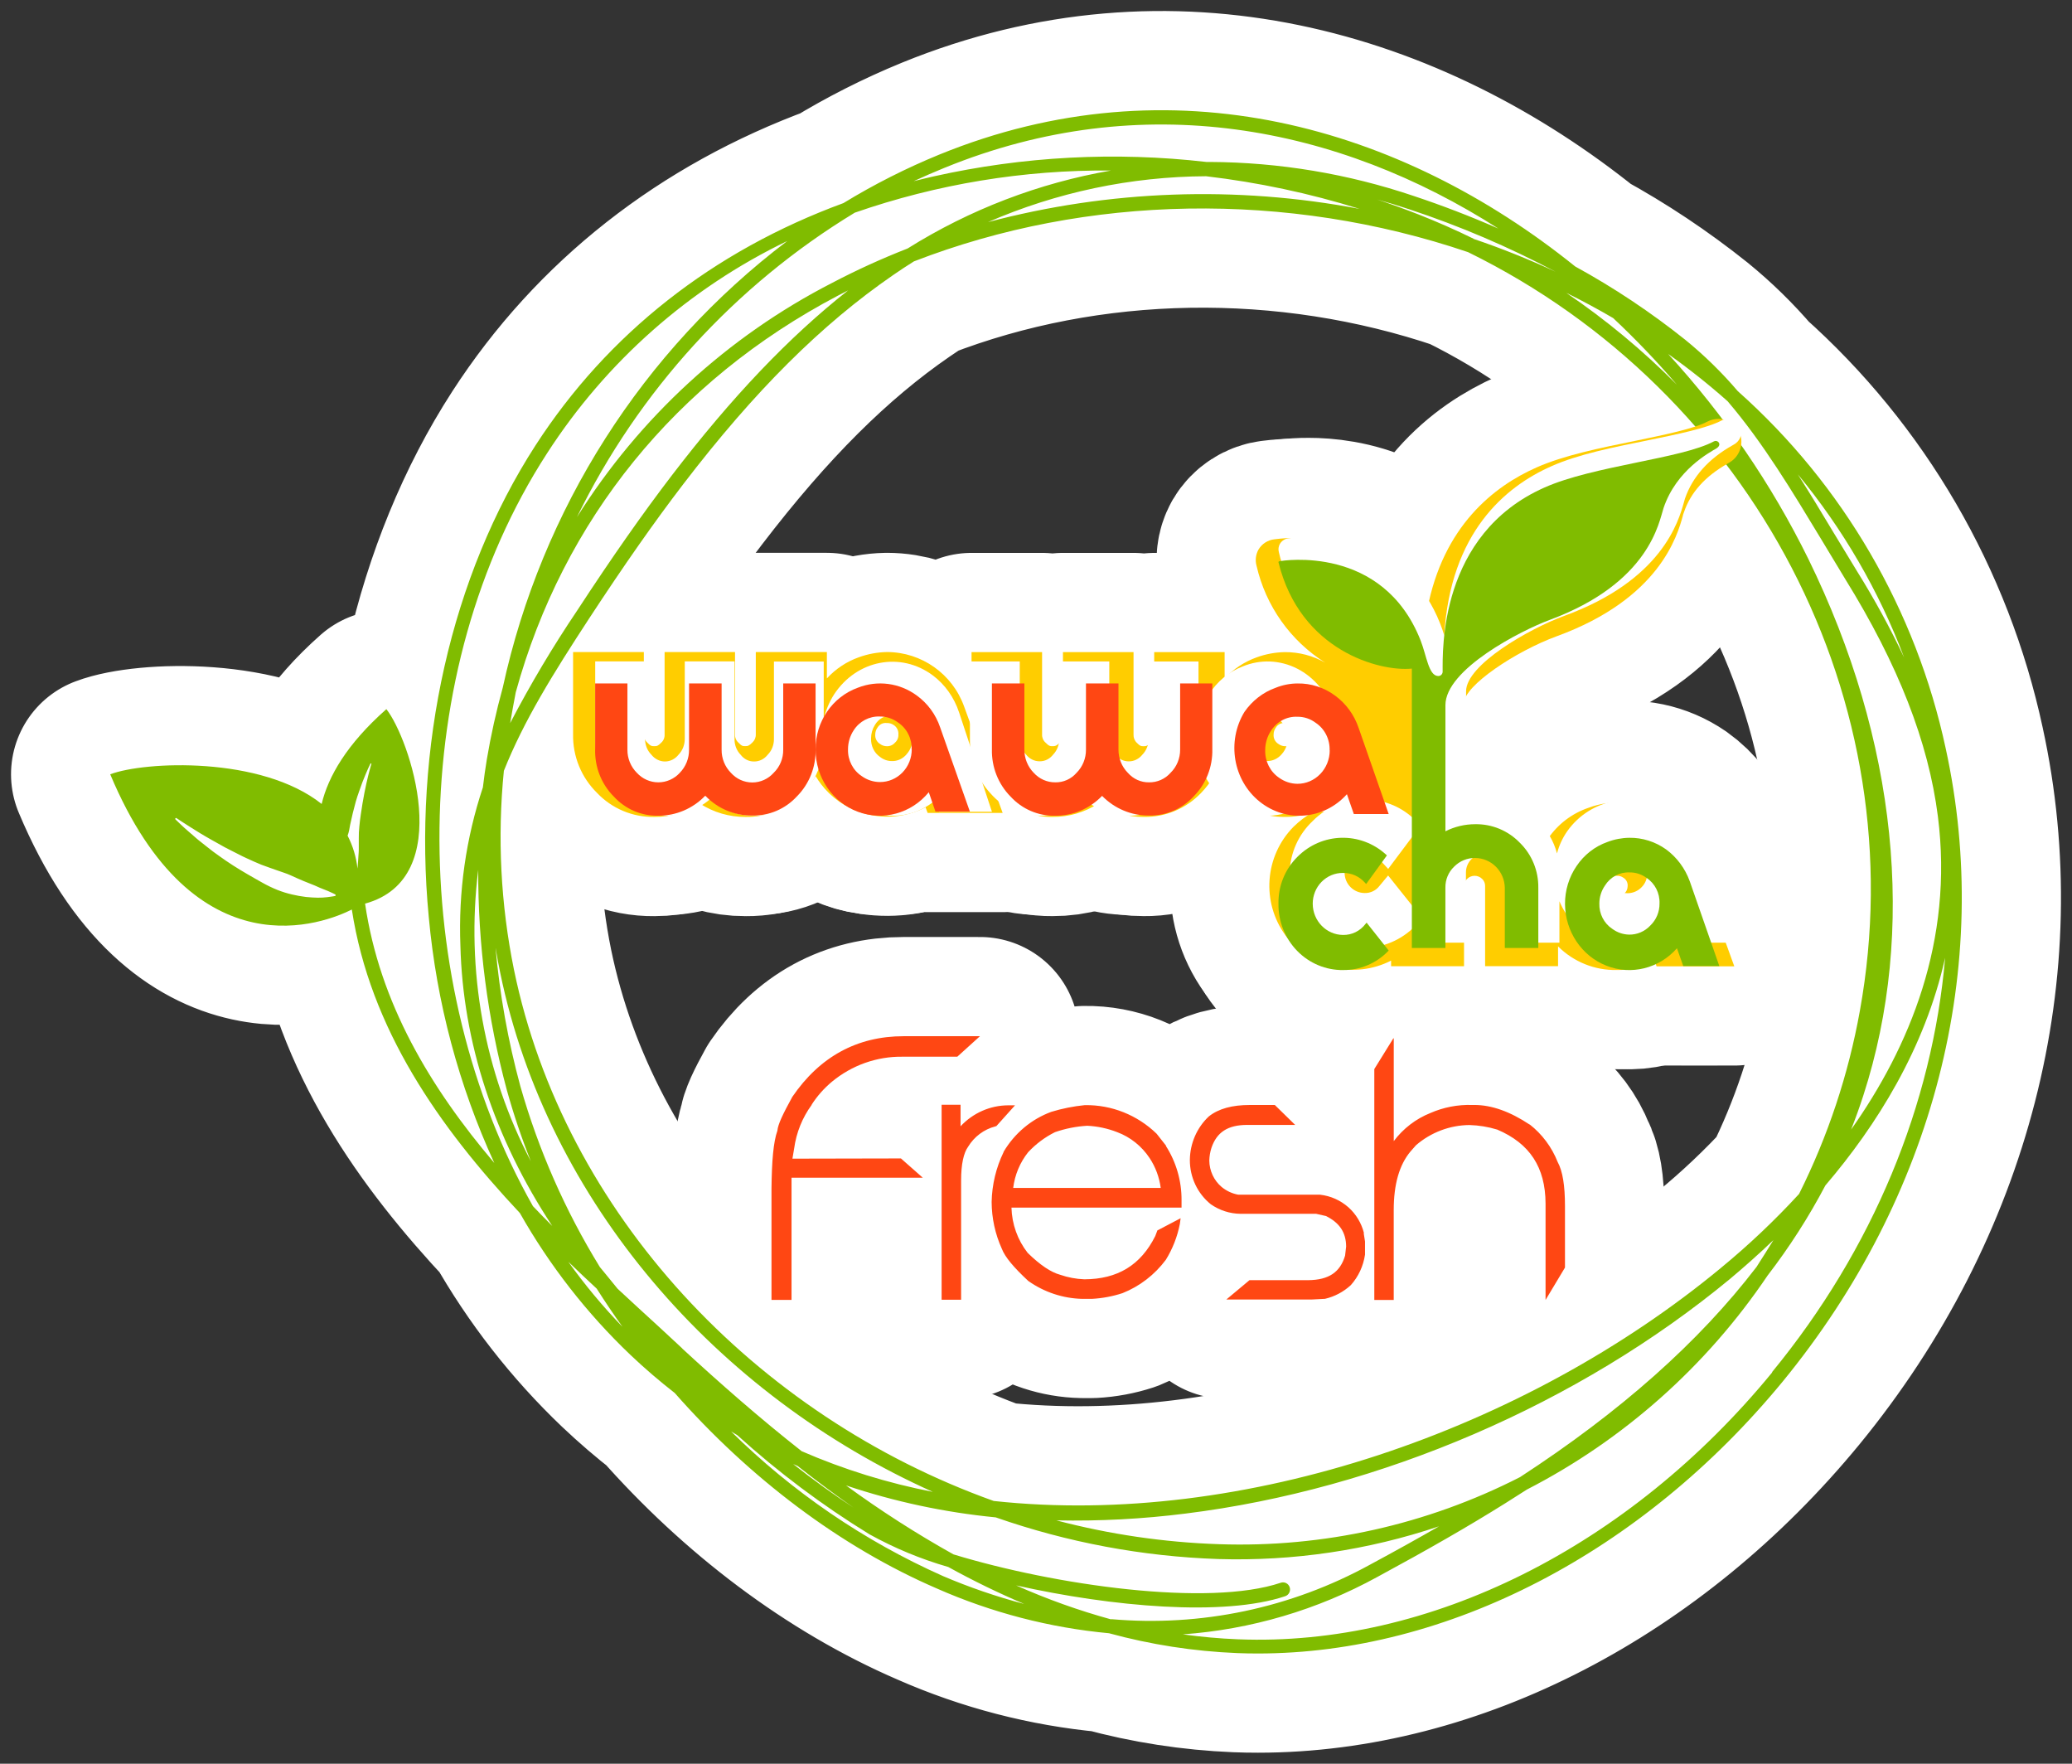 <svg height="80" viewBox="0 0 94 80" width="94" xmlns="http://www.w3.org/2000/svg"><rect x="0" y="0" width="94" height="80" fill="#333333" stroke="none"/><g fill="none" fill-rule="evenodd" transform="translate(5 5)"><g stroke="#fff" stroke-linejoin="round" stroke-width="9"><path d="m83.27 28.946c-1.35-6.278-4.655-11.955-9.431-16.203-.722-.847-1.519-1.626-2.381-2.328-1.567-1.252-3.239-2.366-4.996-3.328-7.902-6.365-18.307-9.377-28.852-5.074-1.504.616-2.957 1.351-4.346 2.199-5.909 2.168-10.688 5.915-13.968 10.987-3.823 5.915-5.585 13.716-4.843 21.411.354 3.857 1.359 7.625 2.972 11.141-2.906-3.421-5.205-7.258-5.863-11.764 4.191-1.144 2.001-7.525.966-8.821-1.797 1.589-2.636 3.053-2.936 4.3-2.743-2.181-8.034-1.937-9.592-1.345 3.846 9.156 9.796 6.72 10.961 6.134.834 5.414 3.951 9.853 7.624 13.767 1.348 2.38 3.036 4.547 5.011 6.43.658.625 1.333 1.201 2.016 1.733 3.377 3.837 7.502 6.975 11.904 8.873 2.475 1.09 5.108 1.774 7.797 2.024 1.899.518 3.849.82 5.814.9.314.013.627.018.943.018 8.585 0 17.422-4.568 23.813-12.345 6.857-8.364 9.548-18.823 7.387-28.709zm-73.044 6.674c-.006.01-.016.018-.028.021 0 0-.13.028-.359.054-.139.017-.278.024-.418.023-.158 0-.342-.015-.54-.033-.21-.025-.419-.062-.625-.111-.231-.053-.458-.123-.678-.211-.233-.094-.459-.203-.678-.327-.227-.121-.446-.257-.673-.383-.446-.257-.884-.538-1.274-.82-.196-.139-.385-.275-.556-.417s-.336-.257-.484-.388c-.293-.257-.535-.458-.696-.615-.161-.157-.255-.244-.255-.244-.008-.007-.012-.018-.012-.028 0-.011.004-.021.012-.028.007-.007.016-.011.025-.011s.019.004.025.011c0 0 .428.288 1.065.679.161.095.336.203.525.306s.387.219.594.332c.206.113.426.213.645.329.219.116.446.213.67.316.224.103.456.195.691.273s.451.165.67.234c.219.069.418.172.614.257s.377.165.551.229.326.134.469.198c.143.064.268.103.372.149.206.087.326.152.326.152.02.009.029.033.02.054zm.658-3.205c.076-.36.163-.72.255-1.049.048-.162.097-.321.153-.471.056-.149.105-.288.15-.417.102-.257.189-.466.255-.612.066-.147.107-.224.107-.224.008-.015.026-.02.041-.013.007.009.007.022 0 .031 0 0-.105.35-.224.877-.028.134-.061.275-.089.427s-.059.314-.087.481-.051.337-.079.514c-.028.177-.046.352-.064.53-.018.177-.028.355-.025.53s0 .347 0 .514-.025.324-.028.473c-.003.149-.023.257-.031.391-.056-.521-.209-1.027-.449-1.492.064-.17.087-.329.115-.491zm70.497-7.597c-.635-1.343-1.347-2.648-2.133-3.907-.359-.584-.719-1.18-1.081-1.78-.523-.872-1.053-1.751-1.606-2.618 2.05 2.481 3.679 5.287 4.82 8.304zm-8.001-11.614c1.621 1.898 2.947 4.115 4.242 6.255.365.604.724 1.204 1.086 1.8 2.404 3.878 3.78 7.402 4.208 10.773.719 5.658-1.297 10.47-3.938 14.204.204-.514.39-1.033.558-1.556 2.416-7.458 1.529-16.11-2.501-24.335-1.669-3.387-3.809-6.515-6.357-9.289.939.666 1.841 1.382 2.702 2.147zm-.308 39.308c-8.868 7.335-21.62 11.8-32.991 10.57-10.828-3.871-19.49-13.06-21.763-24.093-.605-2.968-.76-6.012-.459-9.027.902-2.263 2.228-4.4 3.874-6.918 1.591-2.428 2.944-4.359 4.262-6.08 3.24-4.233 6.27-7.247 9.531-9.493.308-.213.619-.417.935-.615 7.866-3.05 16.956-3.197 25.141-.419 12.921 6.34 20.318 20.392 17.774 34.414-.519 2.888-1.448 5.684-2.758 8.304-1.103 1.201-2.288 2.322-3.546 3.356zm2.381-1.26c-.255.411-.51.818-.765 1.214-2.61 3.408-6.171 6.566-10.729 9.534-4.229 2.161-8.93 3.207-13.668 3.042-2.488-.084-4.958-.446-7.367-1.08 1.959.04 3.918-.063 5.863-.309 8.845-1.098 17.843-4.979 24.697-10.642.607-.509 1.274-1.096 1.968-1.759zm-57.309-23.45c.076-.471.168-.936.255-1.404 2.149-7.803 7.249-14.119 14.618-17.99.15-.08.303-.159.459-.237-2.694 2.124-5.274 4.838-7.999 8.394-1.325 1.733-2.689 3.675-4.285 6.116-1.111 1.648-2.129 3.357-3.049 5.121zm21.666-22.722c3.129-1.36 6.498-2.07 9.905-2.086 2.362.277 4.694.773 6.966 1.481-5.599-1.065-11.364-.858-16.874.604zm28.375 4.349c1.017.953 1.982 1.962 2.891 3.022-1.537-1.55-3.218-2.946-5.021-4.169.729.36 1.439.742 2.131 1.147zm-6.334-3.601c-.816-.399-1.648-.766-2.498-1.101-.617-.242-1.24-.467-1.868-.676.487.136.974.283 1.458.445 2.283.755 4.5 1.702 6.627 2.829-1.214-.565-2.459-1.063-3.727-1.492zm-23.999-3.217c8.98-3.665 17.863-1.89 25.125 2.757-1.246-.548-2.534-1.044-3.841-1.479-2.98-1.006-6.1-1.527-9.243-1.543h-.166c-4.128-.475-8.306-.254-12.363.653-.306.069-.612.144-.913.219.459-.211.925-.413 1.399-.607zm-4.078 2.037c3.74-1.301 7.673-1.948 11.628-1.913-3.273.568-6.406 1.768-9.227 3.536-1.175.459-2.324.982-3.441 1.569-4.727 2.429-8.72 6.096-11.56 10.617 2.804-5.724 7.177-10.517 12.6-13.808zm-14.598 45.059c-5.72-10.123-5.794-24.211.642-34.146 2.685-4.16 6.456-7.492 10.897-9.629-6.566 4.976-11.145 12.163-12.906 20.256-.297 1.074-.539 2.162-.724 3.261-.069.414-.127.836-.178 1.265-.77 2.311-1.116 4.744-1.02 7.181.11 4.372 1.529 8.721 4.168 12.713-.296-.295-.589-.595-.879-.9zm-1.183-5.265c.304 1.097.668 2.176 1.091 3.233-2.119-4.057-2.953-8.672-2.388-13.222-.015 3.373.421 6.733 1.297 9.989zm2.804 7.803c.421.408.846.81 1.274 1.206.372.586.765 1.168 1.17 1.733-.887-.918-1.706-1.9-2.45-2.94zm5.157 3.919-1.02-.946c-.634-.578-1.273-1.166-1.917-1.764-.255-.321-.535-.651-.803-.982-1.571-2.553-2.785-5.313-3.607-8.202-.56-2.06-.937-4.166-1.127-6.293.064.381.133.772.212 1.142 2.139 10.385 9.808 19.152 19.627 23.55-2.043-.396-4.038-1.014-5.949-1.844-1.904-1.497-3.714-3.086-5.422-4.66zm7.853 7.276c-.948-.619-1.89-1.297-2.824-2.034l.204.09c.849.669 1.721 1.319 2.615 1.944zm3.959 3.042c-3.563-1.587-6.814-3.807-9.599-6.553l.278.165c1.859 1.686 3.869 3.193 6.005 4.503 1.131.626 2.328 1.122 3.569 1.479 1.119.618 2.268 1.178 3.444 1.677-1.261-.332-2.496-.757-3.696-1.27zm7.647 1.973c-1.475-.405-2.917-.921-4.315-1.543 4.346.972 9.431 1.422 12.21.489.167-.057.256-.239.2-.408-.056-.168-.237-.259-.404-.202-3.283 1.106-10.244.118-14.848-1.286-1.686-.942-3.313-1.986-4.874-3.127 2.202.738 4.48 1.224 6.79 1.448 3.253 1.136 6.656 1.774 10.097 1.89 3.399.103 6.789-.399 10.015-1.484-.943.543-1.97 1.114-3.115 1.731-3.594 1.976-7.686 2.838-11.764 2.479zm29.986-11.205c-6.5 7.924-15.549 12.455-24.241 12.106-.844-.033-1.677-.111-2.498-.224 3.09-.221 6.097-1.108 8.819-2.6 2.322-1.255 4.165-2.315 5.807-3.343.331-.206.66-.417.984-.625 4.392-2.259 8.149-5.599 10.922-9.711.988-1.283 1.864-2.65 2.62-4.084 2.322-2.718 4.512-6.206 5.432-10.326-.576 6.661-3.265 13.206-7.853 18.795z"/><path d="m47.908 46.977-.437-.554c-.876-.848-2.041-1.313-3.246-1.295h-.015c-.513.051-1.021.153-1.515.303-.903.332-1.667.972-2.165 1.813v.013c-.341.704-.527 1.476-.543 2.262.003.733.161 1.457.462 2.122.144.378.543.85 1.2 1.461.725.512 1.58.795 2.46.813h.424c.472-.025.939-.112 1.389-.259.779-.309 1.46-.833 1.968-1.513.307-.498.523-1.049.636-1.627l.035-.259-1.056.554-.018.052c-.025.073-.051.142-.078.205-.659 1.316-1.707 1.956-3.218 1.959-.374-.014-.744-.084-1.099-.207-.412-.111-.907-.44-1.47-.992-.457-.583-.715-1.304-.735-2.052h7.716v-.332c.006-.877-.242-1.736-.712-2.469zm-6.943 1.907c.073-.594.308-1.155.677-1.619.35-.376.763-.685 1.22-.912.473-.164.964-.261 1.462-.29.465.022.924.12 1.359.29.598.223 1.112.634 1.47 1.174.268.405.441.869.505 1.355zm15.912 2.039c-.116-.449-.359-.852-.7-1.158-.363-.322-.813-.522-1.291-.575h-3.708c-.278-.05-.538-.171-.758-.352-.349-.295-.553-.733-.558-1.197.005-.197.038-.393.099-.58.24-.705.74-1.036 1.622-1.036h2.175l-.924-.904h-1.134c-.791 0-1.412.163-1.859.518-.542.508-.854 1.224-.861 1.977-.002.784.348 1.524.95 2.008.397.277.864.427 1.344.433h3.435l.447.101c.624.311.909.749.914 1.383l-.048.415c-.225.749-.735 1.101-1.67 1.111h-2.667l-1.051.878h3.859l.601-.031h.013c.438-.101.844-.316 1.177-.624.343-.384.567-.865.642-1.381v-.598l-.058-.368zm-25.927-3.368.078-.461c.097-.718.371-1.399.796-1.979v-.013c.253-.391.562-.74.917-1.036.906-.749 2.039-1.151 3.203-1.135h2.485l1.028-.93h-3.46c-2.107 0-3.806.925-5.052 2.751-.427.777-.654 1.249-.677 1.534-.184.518-.253 1.373-.268 2.614v5.062h.909v-5.541h5.956l-.993-.876zm9.254-1.479.844-.94h-.311c-.816.003-1.595.346-2.16.951v-.977h-.859v8.845h.884v-5.415c0-.736.116-1.246.316-1.523.28-.461.724-.793 1.238-.925zm24.899 7.925v-.026zm-.705-7.99c-.889-.591-1.725-.891-2.511-.891h-.106c-.648-.02-1.293.104-1.889.365-.657.262-1.231.702-1.662 1.275v-4.663h-.018l-.864 1.394v10.472h.881v-4.075c0-1.171.253-2.049.758-2.655l.253-.288c.679-.584 1.536-.907 2.422-.915.428.012.853.082 1.263.207 1.475.627 2.185 1.712 2.192 3.352v4.376l.881-1.469v-2.798c0-.917-.104-1.575-.331-1.99-.267-.676-.707-1.266-1.273-1.707z"/><path d="m70.527 32.094c-1.011-.723-2.314-.891-3.475-.449-.737.253-1.374.737-1.815 1.381-.036.056-.069.112-.104.161-.161-.246-.345-.475-.55-.684-.71-.717-1.68-1.114-2.688-1.1-.161-0-.322.011-.481.033v-4.541c0-.791 2.352-2.356 4.203-3.033 4.669-1.705 5.475-4.549 5.733-5.481v-.02c.02-.051.033-.094.046-.128.3-.891.965-1.631 1.97-2.198l.051-.033c.44-.231.669-.732.555-1.218-.126-.461-.542-.781-1.018-.784-.172.001-.341.043-.494.123-.616.327-1.968.602-3.276.873-1.588.322-3.233.656-4.473 1.205-1.932.853-4.246 2.655-4.964 6.461-1.678-2.923-4.663-3.26-5.959-3.26-.323-.003-.647.017-.967.059-.305.032-.576.207-.731.472-.123.224-.153.487-.084.733.418 1.82 1.538 3.4 3.116 4.393-.558-.319-1.19-.484-1.833-.48-.434.008-.864.087-1.273.235-.556.198-1.057.528-1.459.962v-1.197h-3.195v3.742c.006.138-.05.272-.153.365-.158.151-.214.161-.323.161s-.163 0-.313-.156c-.1-.095-.154-.229-.148-.368v-3.745h-3.202v3.742c.005.14-.051.275-.153.37-.145.151-.214.156-.318.156s-.163 0-.318-.161c-.105-.091-.163-.226-.158-.365v-3.742h-3.2v3.393l-.336-.922c-.53-1.481-1.929-2.47-3.498-2.474-.434.008-.864.087-1.273.235-.557.196-1.057.527-1.456.962v-1.197h-3.225v3.742c.003.139-.055.272-.158.365-.15.151-.209.161-.321.161-.112 0-.158 0-.305-.156-.106-.092-.164-.227-.158-.368v-3.742h-3.195v3.742c.007.141-.05.277-.155.37-.148.151-.199.156-.311.156s-.171 0-.318-.161c-.102-.093-.16-.226-.158-.365v-3.742h-3.21v3.73c-.018 1.001.377 1.964 1.092 2.663.674.708 1.613 1.101 2.589 1.085.736.004 1.457-.205 2.077-.602.617.398 1.336.608 2.07.602.976.016 1.914-.378 2.586-1.087.228-.229.425-.487.588-.766.162.272.357.522.58.745 1.171 1.155 2.949 1.426 4.409.671l.094.255h3.403l-.333-.919c.674.714 1.614 1.112 2.594 1.1.734.005 1.454-.204 2.072-.602.619.398 1.339.608 2.075.602.978.014 1.917-.379 2.594-1.087.224-.231.419-.488.58-.766.162.273.359.523.585.745.689.721 1.646 1.122 2.642 1.108.427.003.852-.068 1.255-.209-.317.18-.608.4-.868.656-1.311 1.33-1.465 3.417-.365 4.926s3.131 1.994 4.791 1.145v.255h3.309v-3.64c-.003-.123.049-.24.14-.322.189-.187.493-.187.682 0 .088.084.137.2.135.322v3.638h3.309v-.899c.704.703 1.662 1.09 2.655 1.072.6.007 1.193-.128 1.731-.393l.084.227h3.526l-1.782-4.912c-.255-.739-.736-1.379-1.375-1.828zm-34.925-3.408c-.093.109-.231.168-.374.161-.108-0-.213-.035-.3-.1-.148-.089-.234-.254-.221-.426-.001-.116.036-.229.104-.322.087-.145.25-.224.417-.204.108-.005.215.024.305.084.153.092.24.264.224.442.007.139-.05.274-.155.365zm18.073 0c-.093.108-.23.167-.372.161-.108-0-.213-.035-.3-.1-.149-.088-.236-.253-.224-.426-.001-.116.036-.229.104-.322.089-.143.252-.223.42-.204.108-.005.215.024.305.084.152.093.239.264.224.442.005.141-.056.276-.165.365zm15.019 6.849c-.092.088-.216.136-.344.133-.092-.002-.18-.033-.255-.087-.134-.077-.211-.224-.199-.378 0-.105.033-.208.094-.294.078-.126.221-.198.369-.184.1-.004.198.025.28.082.14.08.219.235.201.396-.002.128-.058.249-.155.332z"/><path d="m73.983 14.448c-.072-.265-.312-.449-.586-.448-.098 0-.195.024-.283.068-.675.355-1.984.623-3.369.907-1.557.312-3.167.638-4.352 1.168-2.11.927-4.595 3.012-4.873 7.682-.052-.186-.114-.369-.187-.547-1.403-3.546-4.64-3.918-5.964-3.918-.305-.002-.61.017-.912.056-.163.019-.307.113-.392.253-.066.117-.082.256-.045.385.656 2.87 3.132 4.954 6.065 5.106v6.928c-.593-.534-1.364-.826-2.161-.821-.885-.015-1.737.333-2.36.963-1.343 1.255-1.418 3.364-.166 4.71 1.252 1.346 3.356 1.421 4.699.166v.653h2.408v-3.174c-.004-.238.092-.467.265-.631.173-.175.409-.273.655-.271.242-.001.474.097.642.271.173.164.27.392.268.631v3.174h2.411v-1.879c.166.4.41.764.718 1.069 1.159 1.141 2.965 1.291 4.296.357l.167.453h2.575l-1.549-4.286c-.23-.645-.653-1.203-1.211-1.598-1.511-1.04-3.575-.673-4.638.823-.215.307-.374.65-.468 1.013-.148-.558-.444-1.064-.857-1.467-.62-.63-1.47-.977-2.353-.963-.309 0-.617.041-.915.122v-5.048c0-1.198 2.858-2.837 4.461-3.422 4.42-1.616 5.176-4.276 5.421-5.147.023-.068.035-.124.048-.17.341-.988 1.067-1.806 2.161-2.419l.051-.03c.261-.136.396-.432.329-.719zm-16.008 20.263-.394.474c-.158.209-.408.329-.67.322-.502-.003-.908-.411-.91-.914-.005-.241.092-.472.265-.638.169-.175.402-.273.644-.271.254-.007.498.099.665.291l.402.438 1.104-1.474v3.159zm10.109-.648c.158-.249.436-.394.73-.38.189-.003.374.054.528.165.258.163.405.455.384.76.009.238-.083.469-.253.636-.307.319-.802.362-1.16.101-.253-.158-.402-.439-.392-.737-.004-.193.05-.382.154-.545z"/><path d="m37.321 25.637c-1.462-1.093-3.458-.707-4.486.867-.215.339-.372.717-.465 1.117v-2.613h-2.259v3.502c.005.274-.098.538-.283.724-.155.198-.383.31-.621.306-.234.004-.458-.109-.606-.306-.183-.186-.284-.448-.278-.721v-3.513h-2.257v3.505c.003.272-.098.533-.278.721-.155.199-.382.314-.621.314s-.466-.115-.621-.314c-.185-.186-.287-.45-.281-.724v-3.502h-2.262v3.489c-.011.94.334 1.844.954 2.497.577.664 1.384 1.032 2.222 1.014.734.01 1.449-.253 2.028-.745.575.495 1.289.758 2.021.745.838.018 1.645-.35 2.222-1.014.459-.488.765-1.12.877-1.808.112.684.417 1.314.872 1.8.6.666 1.423 1.035 2.279 1.022.701.015 1.386-.23 1.944-.694l.174.515h2.406l-1.491-4.505c-.225-.681-.641-1.268-1.188-1.678zm-1.193 3.578c-.172.203-.416.315-.669.306-.193 0-.381-.066-.537-.19-.263-.181-.418-.501-.405-.84-0-.215.06-.425.171-.602.166-.286.461-.451.77-.431.194-.006.385.057.544.179.229.175.376.453.4.757.024.304-.077.605-.276.82z"/><path d="m55.501 27.317c-.283-.88-.88-1.598-1.656-1.991-.776-.393-1.666-.429-2.466-.098-.623.235-1.162.68-1.536 1.271-.217.337-.376.715-.471 1.114v-2.609h-2.263v3.501c.004.274-.098.536-.281.723-.156.197-.384.309-.622.306-.235.002-.459-.11-.61-.306-.181-.187-.28-.449-.271-.721v-3.506h-2.275v3.503c.009.271-.09.534-.271.721-.152.198-.378.311-.615.306-.237.002-.462-.11-.615-.306-.186-.185-.291-.449-.286-.723v-3.501h-2.261v3.487c-.016.935.321 1.837.931 2.496.579.664 1.388 1.032 2.228 1.013.734.011 1.449-.252 2.026-.745.579.492 1.295.755 2.029.745.838.016 1.644-.351 2.221-1.013.458-.49.765-1.122.879-1.81.219 1.183.979 2.162 2.015 2.594 1.036.432 2.202.257 3.091-.464l.174.515h2.405zm-2.358 1.897c-.174.202-.418.313-.672.306-.194-.001-.383-.067-.54-.19-.263-.181-.416-.502-.401-.84-.002-.214.056-.424.167-.602.167-.287.463-.452.774-.431.195-.006.386.057.545.179.23.175.377.452.402.756s-.076.605-.275.821z"/><path d="m55.937 39c-.781.011-1.533-.301-2.086-.867s-.86-1.336-.851-2.137c-.015-.799.294-1.568.853-2.124 1.106-1.121 2.871-1.167 4.031-.105l.036.032-.943 1.299-.049-.055c-.255-.291-.62-.455-1.002-.448-.364-.004-.714.143-.972.406-.258.263-.402.622-.4.995.006.776.616 1.404 1.372 1.412.402.009.783-.179 1.028-.506l.044-.053 1.002 1.267-.036.037c-.536.548-1.265.853-2.022.846z"/><path d="m71.658 34.97c-.211-.58-.584-1.082-1.072-1.442-.49-.35-1.073-.535-1.669-.527-.339.004-.675.068-.993.19-.568.2-1.059.582-1.401 1.092-.345.505-.528 1.109-.523 1.727.009 1.242.754 2.351 1.877 2.793 1.123.443 2.394.128 3.201-.792l.286.807h1.636zm-1.786 2.009c-.252.27-.602.42-.965.414-.275-.006-.542-.097-.766-.264-.376-.25-.598-.685-.584-1.147.001-.292.09-.577.255-.815.241-.386.661-.613 1.105-.596.279-.006.553.081.781.248.383.252.607.694.589 1.163.004.378-.147.74-.416.997z"/><path d="m72.757 15.019c-1.472.79-5.479 1.106-7.702 2.1-4.773 2.126-4.607 7.392-4.607 8.355-.003.054-.026.104-.066.14-.04.036-.092.053-.145.049-.425-.018-.517-.92-.789-1.613-1.721-4.371-6.28-3.614-6.378-3.599-.098.015-.065.069-.065.069.985 3.992 4.572 4.952 6.046 4.807v12.673h1.522v-2.735c-.007-.363.138-.711.399-.958.253-.255.596-.396.952-.39.734.007 1.329.604 1.344 1.348v2.735h1.52v-2.732c.011-.768-.292-1.506-.836-2.039-.533-.554-1.269-.859-2.032-.844-.467-0-.928.11-1.346.321v-5.722c0-1.624 3.414-3.377 4.723-3.864 4.562-1.687 4.969-4.473 5.172-5.075.585-1.738 2.108-2.531 2.394-2.704.286-.173.063-.41-.106-.321z"/><path d="m39 31.813h-1.562l-.302-.879c-.788.963-2.077 1.316-3.226.883-1.149-.433-1.912-1.559-1.91-2.818-.01-1.262.762-2.39 1.919-2.806.89-.35 1.892-.218 2.668.351.492.354.864.859 1.062 1.442zm-2.642-2.817c.019-.493-.217-.96-.62-1.228-.241-.178-.531-.272-.828-.268-.472-.019-.919.217-1.179.622-.17.255-.26.557-.26.866-.015.491.223.953.625 1.217.241.173.527.266.82.268.384.002.752-.153 1.024-.432.272-.279.424-.658.423-1.053z"/><path d="m30.532 26v3c.007.398-.15.781-.433 1.054-.249.279-.601.438-.97.438-.369 0-.721-.159-.97-.438-.275-.277-.427-.657-.422-1.052v-3.002h-1.477v3.002c.004.394-.147.773-.42 1.052-.252.276-.605.432-.974.432s-.721-.156-.974-.432c-.278-.277-.433-.658-.428-1.054v-3h-1.464v2.986c-.023.805.284 1.584.848 2.146.522.57 1.257.886 2.021.867.795.004 1.559-.32 2.118-.899h.016c.561.581 1.33.902 2.128.891.763.017 1.498-.298 2.021-.867.562-.564.87-1.341.848-2.146v-2.978z"/><path d="m58 31.923h-1.581l-.314-.899c-1.037 1.158-2.751 1.305-3.957.339s-1.506-2.729-.694-4.068c.351-.51.845-.893 1.415-1.097.319-.129.659-.196 1.001-.197.606-.009 1.2.183 1.694.548.498.362.874.878 1.075 1.475zm-2.68-2.882c.018-.506-.222-.984-.632-1.256-.242-.182-.534-.279-.833-.274-.478-.022-.931.22-1.194.636-.173.26-.265.569-.263.886-.012.501.226.972.63 1.245.245.177.535.272.833.274.388.001.76-.159 1.035-.444.275-.285.429-.672.43-1.075z"/><path d="m48.539 26v3c.003.398-.154.779-.435 1.054-.249.281-.604.438-.975.432-.367.006-.718-.152-.962-.432-.275-.277-.428-.657-.425-1.052v-3.002h-1.475v3.002c.004.396-.151.776-.427 1.052-.245.282-.598.44-.967.432-.37.003-.724-.154-.975-.432-.275-.278-.428-.659-.425-1.054v-3h-1.473v2.986c-.019.804.287 1.581.847 2.146.523.57 1.259.885 2.023.867.799.009 1.567-.316 2.128-.899.566.579 1.336.9 2.136.891.762.016 1.495-.299 2.018-.867.561-.564.867-1.342.847-2.146v-2.978z"/></g><g fill-rule="nonzero"><path d="m83.27 28.946c-1.35-6.278-4.655-11.955-9.431-16.203-.722-.847-1.519-1.626-2.381-2.328-1.567-1.252-3.239-2.366-4.996-3.328-7.902-6.365-18.307-9.377-28.852-5.074-1.504.616-2.957 1.351-4.346 2.199-5.909 2.168-10.688 5.915-13.968 10.987-3.823 5.915-5.585 13.716-4.843 21.411.354 3.857 1.359 7.625 2.972 11.141-2.906-3.421-5.205-7.258-5.863-11.764 4.191-1.144 2.001-7.525.966-8.821-1.797 1.589-2.636 3.053-2.936 4.3-2.743-2.181-8.034-1.937-9.592-1.345 3.846 9.156 9.796 6.72 10.961 6.134.834 5.414 3.951 9.853 7.624 13.767 1.348 2.38 3.036 4.547 5.011 6.43.658.625 1.333 1.201 2.016 1.733 3.377 3.837 7.502 6.975 11.904 8.873 2.475 1.09 5.108 1.774 7.797 2.024 1.899.518 3.849.82 5.814.9.314.013.627.018.943.018 8.585 0 17.422-4.568 23.813-12.345 6.857-8.364 9.548-18.823 7.387-28.709zm-73.044 6.674c-.006.01-.016.018-.028.021 0 0-.13.028-.359.054-.139.017-.278.024-.418.023-.158 0-.342-.015-.54-.033-.21-.025-.419-.062-.625-.111-.231-.053-.458-.123-.678-.211-.233-.094-.459-.203-.678-.327-.227-.121-.446-.257-.673-.383-.446-.257-.884-.538-1.274-.82-.196-.139-.385-.275-.556-.417s-.336-.257-.484-.388c-.293-.257-.535-.458-.696-.615-.161-.157-.255-.244-.255-.244-.008-.007-.012-.018-.012-.028 0-.011.004-.021.012-.028.007-.007.016-.011.025-.011s.019.004.025.011c0 0 .428.288 1.065.679.161.095.336.203.525.306s.387.219.594.332c.206.113.426.213.645.329.219.116.446.213.67.316.224.103.456.195.691.273s.451.165.67.234c.219.069.418.172.614.257s.377.165.551.229.326.134.469.198c.143.064.268.103.372.149.206.087.326.152.326.152.02.009.029.033.02.054zm.658-3.205c.076-.36.163-.72.255-1.049.048-.162.097-.321.153-.471.056-.149.105-.288.15-.417.102-.257.189-.466.255-.612.066-.147.107-.224.107-.224.008-.015.026-.02.041-.013.007.009.007.022 0 .031 0 0-.105.35-.224.877-.028.134-.061.275-.089.427s-.059.314-.087.481-.051.337-.079.514c-.028.177-.046.352-.064.53-.018.177-.028.355-.025.53s0 .347 0 .514-.025.324-.028.473c-.003.149-.023.257-.031.391-.056-.521-.209-1.027-.449-1.492.064-.17.087-.329.115-.491zm70.497-7.597c-.635-1.343-1.347-2.648-2.133-3.907-.359-.584-.719-1.18-1.081-1.78-.523-.872-1.053-1.751-1.606-2.618 2.05 2.481 3.679 5.287 4.82 8.304zm-8.001-11.614c1.621 1.898 2.947 4.115 4.242 6.255.365.604.724 1.204 1.086 1.8 2.404 3.878 3.78 7.402 4.208 10.773.719 5.658-1.297 10.47-3.938 14.204.204-.514.39-1.033.558-1.556 2.416-7.458 1.529-16.11-2.501-24.335-1.669-3.387-3.809-6.515-6.357-9.289.939.666 1.841 1.382 2.702 2.147zm-.308 39.308c-8.868 7.335-21.62 11.8-32.991 10.57-10.828-3.871-19.49-13.06-21.763-24.093-.605-2.968-.76-6.012-.459-9.027.902-2.263 2.228-4.4 3.874-6.918 1.591-2.428 2.944-4.359 4.262-6.08 3.24-4.233 6.27-7.247 9.531-9.493.308-.213.619-.417.935-.615 7.866-3.05 16.956-3.197 25.141-.419 12.921 6.34 20.318 20.392 17.774 34.414-.519 2.888-1.448 5.684-2.758 8.304-1.103 1.201-2.288 2.322-3.546 3.356zm2.381-1.26c-.255.411-.51.818-.765 1.214-2.61 3.408-6.171 6.566-10.729 9.534-4.229 2.161-8.93 3.207-13.668 3.042-2.488-.084-4.958-.446-7.367-1.08 1.959.04 3.918-.063 5.863-.309 8.845-1.098 17.843-4.979 24.697-10.642.607-.509 1.274-1.096 1.968-1.759zm-57.309-23.45c.076-.471.168-.936.255-1.404 2.149-7.803 7.249-14.119 14.618-17.99.15-.08.303-.159.459-.237-2.694 2.124-5.274 4.838-7.999 8.394-1.325 1.733-2.689 3.675-4.285 6.116-1.111 1.648-2.129 3.357-3.049 5.121zm21.666-22.722c3.129-1.36 6.498-2.07 9.905-2.086 2.362.277 4.694.773 6.966 1.481-5.599-1.065-11.364-.858-16.874.604zm28.375 4.349c1.017.953 1.982 1.962 2.891 3.022-1.537-1.55-3.218-2.946-5.021-4.169.729.36 1.439.742 2.131 1.147zm-6.334-3.601c-.816-.399-1.648-.766-2.498-1.101-.617-.242-1.24-.467-1.868-.676.487.136.974.283 1.458.445 2.283.755 4.5 1.702 6.627 2.829-1.214-.565-2.459-1.063-3.727-1.492zm-23.999-3.217c8.98-3.665 17.863-1.89 25.125 2.757-1.246-.548-2.534-1.044-3.841-1.479-2.98-1.006-6.1-1.527-9.243-1.543h-.166c-4.128-.475-8.306-.254-12.363.653-.306.069-.612.144-.913.219.459-.211.925-.413 1.399-.607zm-4.078 2.037c3.74-1.301 7.673-1.948 11.628-1.913-3.273.568-6.406 1.768-9.227 3.536-1.175.459-2.324.982-3.441 1.569-4.727 2.429-8.72 6.096-11.56 10.617 2.804-5.724 7.177-10.517 12.6-13.808zm-14.598 45.059c-5.72-10.123-5.794-24.211.642-34.146 2.685-4.16 6.456-7.492 10.897-9.629-6.566 4.976-11.145 12.163-12.906 20.256-.297 1.074-.539 2.162-.724 3.261-.069.414-.127.836-.178 1.265-.77 2.311-1.116 4.744-1.02 7.181.11 4.372 1.529 8.721 4.168 12.713-.296-.295-.589-.595-.879-.9zm-1.183-5.265c.304 1.097.668 2.176 1.091 3.233-2.119-4.057-2.953-8.672-2.388-13.222-.015 3.373.421 6.733 1.297 9.989zm2.804 7.803c.421.408.846.81 1.274 1.206.372.586.765 1.168 1.17 1.733-.887-.918-1.706-1.9-2.45-2.94zm5.157 3.919-1.02-.946c-.634-.578-1.273-1.166-1.917-1.764-.255-.321-.535-.651-.803-.982-1.571-2.553-2.785-5.313-3.607-8.202-.56-2.06-.937-4.166-1.127-6.293.064.381.133.772.212 1.142 2.139 10.385 9.808 19.152 19.627 23.55-2.043-.396-4.038-1.014-5.949-1.844-1.904-1.497-3.714-3.086-5.422-4.66zm7.853 7.276c-.948-.619-1.89-1.297-2.824-2.034l.204.09c.849.669 1.721 1.319 2.615 1.944zm3.959 3.042c-3.563-1.587-6.814-3.807-9.599-6.553l.278.165c1.859 1.686 3.869 3.193 6.005 4.503 1.131.626 2.328 1.122 3.569 1.479 1.119.618 2.268 1.178 3.444 1.677-1.261-.332-2.496-.757-3.696-1.27zm7.647 1.973c-1.475-.405-2.917-.921-4.315-1.543 4.346.972 9.431 1.422 12.21.489.167-.057.256-.239.2-.408-.056-.168-.237-.259-.404-.202-3.283 1.106-10.244.118-14.848-1.286-1.686-.942-3.313-1.986-4.874-3.127 2.202.738 4.48 1.224 6.79 1.448 3.253 1.136 6.656 1.774 10.097 1.89 3.399.103 6.789-.399 10.015-1.484-.943.543-1.97 1.114-3.115 1.731-3.594 1.976-7.686 2.838-11.764 2.479zm29.986-11.205c-6.5 7.924-15.549 12.455-24.241 12.106-.844-.033-1.677-.111-2.498-.224 3.09-.221 6.097-1.108 8.819-2.6 2.322-1.255 4.165-2.315 5.807-3.343.331-.206.66-.417.984-.625 4.392-2.259 8.149-5.599 10.922-9.711.988-1.283 1.864-2.65 2.62-4.084 2.322-2.718 4.512-6.206 5.432-10.326-.576 6.661-3.265 13.206-7.853 18.795z" fill="#80bc00"/><path d="m47.908 46.977-.437-.554c-.876-.848-2.041-1.313-3.246-1.295h-.015c-.513.051-1.021.153-1.515.303-.903.332-1.667.972-2.165 1.813v.013c-.341.704-.527 1.476-.543 2.262.003.733.161 1.457.462 2.122.144.378.543.85 1.2 1.461.725.512 1.58.795 2.46.813h.424c.472-.025.939-.112 1.389-.259.779-.309 1.46-.833 1.968-1.513.307-.498.523-1.049.636-1.627l.035-.259-1.056.554-.018.052c-.025.073-.051.142-.078.205-.659 1.316-1.707 1.956-3.218 1.959-.374-.014-.744-.084-1.099-.207-.412-.111-.907-.44-1.47-.992-.457-.583-.715-1.304-.735-2.052h7.716v-.332c.006-.877-.242-1.736-.712-2.469zm-6.943 1.907c.073-.594.308-1.155.677-1.619.35-.376.763-.685 1.22-.912.473-.164.964-.261 1.462-.29.465.022.924.12 1.359.29.598.223 1.112.634 1.47 1.174.268.405.441.869.505 1.355zm15.912 2.039c-.116-.449-.359-.852-.7-1.158-.363-.322-.813-.522-1.291-.575h-3.708c-.278-.05-.538-.171-.758-.352-.349-.295-.553-.733-.558-1.197.005-.197.038-.393.099-.58.24-.705.74-1.036 1.622-1.036h2.175l-.924-.904h-1.134c-.791 0-1.412.163-1.859.518-.542.508-.854 1.224-.861 1.977-.002.784.348 1.524.95 2.008.397.277.864.427 1.344.433h3.435l.447.101c.624.311.909.749.914 1.383l-.048.415c-.225.749-.735 1.101-1.67 1.111h-2.667l-1.051.878h3.859l.601-.031h.013c.438-.101.844-.316 1.177-.624.343-.384.567-.865.642-1.381v-.598l-.058-.368zm-25.927-3.368.078-.461c.097-.718.371-1.399.796-1.979v-.013c.253-.391.562-.74.917-1.036.906-.749 2.039-1.151 3.203-1.135h2.485l1.028-.93h-3.46c-2.107 0-3.806.925-5.052 2.751-.427.777-.654 1.249-.677 1.534-.184.518-.253 1.373-.268 2.614v5.062h.909v-5.541h5.956l-.993-.876zm9.254-1.479.844-.94h-.311c-.816.003-1.595.346-2.16.951v-.977h-.859v8.845h.884v-5.415c0-.736.116-1.246.316-1.523.28-.461.724-.793 1.238-.925zm24.899 7.925v-.026zm-.705-7.99c-.889-.591-1.725-.891-2.511-.891h-.106c-.648-.02-1.293.104-1.889.365-.657.262-1.231.702-1.662 1.275v-4.663h-.018l-.864 1.394v10.472h.881v-4.075c0-1.171.253-2.049.758-2.655l.253-.288c.679-.584 1.536-.907 2.422-.915.428.012.853.082 1.263.207 1.475.627 2.185 1.712 2.192 3.352v4.376l.881-1.469v-2.798c0-.917-.104-1.575-.331-1.99-.267-.676-.707-1.266-1.273-1.707z" fill="#ff4713"/><path d="m70.527 32.094c-1.011-.723-2.314-.891-3.475-.449-.737.253-1.374.737-1.815 1.381-.036.056-.069.112-.104.161-.161-.246-.345-.475-.55-.684-.71-.717-1.68-1.114-2.688-1.1-.161-0-.322.011-.481.033v-4.541c0-.791 2.352-2.356 4.203-3.033 4.669-1.705 5.475-4.549 5.733-5.481v-.02c.02-.051.033-.094.046-.128.3-.891.965-1.631 1.97-2.198l.051-.033c.44-.231.669-.732.555-1.218-.126-.461-.542-.781-1.018-.784-.172.001-.341.043-.494.123-.616.327-1.968.602-3.276.873-1.588.322-3.233.656-4.473 1.205-1.932.853-4.246 2.655-4.964 6.461-1.678-2.923-4.663-3.26-5.959-3.26-.323-.003-.647.017-.967.059-.305.032-.576.207-.731.472-.123.224-.153.487-.084.733.418 1.82 1.538 3.4 3.116 4.393-.558-.319-1.19-.484-1.833-.48-.434.008-.864.087-1.273.235-.556.198-1.057.528-1.459.962v-1.197h-3.195v3.742c.006.138-.05.272-.153.365-.158.151-.214.161-.323.161s-.163 0-.313-.156c-.1-.095-.154-.229-.148-.368v-3.745h-3.202v3.742c.005.14-.051.275-.153.37-.145.151-.214.156-.318.156s-.163 0-.318-.161c-.105-.091-.163-.226-.158-.365v-3.742h-3.2v3.393l-.336-.922c-.53-1.481-1.929-2.47-3.498-2.474-.434.008-.864.087-1.273.235-.557.196-1.057.527-1.456.962v-1.197h-3.225v3.742c.003.139-.055.272-.158.365-.15.151-.209.161-.321.161-.112 0-.158 0-.305-.156-.106-.092-.164-.227-.158-.368v-3.742h-3.195v3.742c.007.141-.05.277-.155.37-.148.151-.199.156-.311.156s-.171 0-.318-.161c-.102-.093-.16-.226-.158-.365v-3.742h-3.21v3.73c-.018 1.001.377 1.964 1.092 2.663.674.708 1.613 1.101 2.589 1.085.736.004 1.457-.205 2.077-.602.617.398 1.336.608 2.07.602.976.016 1.914-.378 2.586-1.087.228-.229.425-.487.588-.766.162.272.357.522.58.745 1.171 1.155 2.949 1.426 4.409.671l.094.255h3.403l-.333-.919c.674.714 1.614 1.112 2.594 1.1.734.005 1.454-.204 2.072-.602.619.398 1.339.608 2.075.602.978.014 1.917-.379 2.594-1.087.224-.231.419-.488.58-.766.162.273.359.523.585.745.689.721 1.646 1.122 2.642 1.108.427.003.852-.068 1.255-.209-.317.18-.608.4-.868.656-1.311 1.33-1.465 3.417-.365 4.926s3.131 1.994 4.791 1.145v.255h3.309v-3.64c-.003-.123.049-.24.14-.322.189-.187.493-.187.682 0 .088.084.137.2.135.322v3.638h3.309v-.899c.704.703 1.662 1.09 2.655 1.072.6.007 1.193-.128 1.731-.393l.084.227h3.526l-1.782-4.912c-.255-.739-.736-1.379-1.375-1.828zm-34.925-3.408c-.093.109-.231.168-.374.161-.108-0-.213-.035-.3-.1-.148-.089-.234-.254-.221-.426-.001-.116.036-.229.104-.322.087-.145.25-.224.417-.204.108-.005.215.024.305.084.153.092.24.264.224.442.007.139-.05.274-.155.365zm18.073 0c-.093.108-.23.167-.372.161-.108-0-.213-.035-.3-.1-.149-.088-.236-.253-.224-.426-.001-.116.036-.229.104-.322.089-.143.252-.223.42-.204.108-.005.215.024.305.084.152.093.239.264.224.442.005.141-.056.276-.165.365zm15.019 6.849c-.092.088-.216.136-.344.133-.092-.002-.18-.033-.255-.087-.134-.077-.211-.224-.199-.378 0-.105.033-.208.094-.294.078-.126.221-.198.369-.184.1-.004.198.025.28.082.14.08.219.235.201.396-.002.128-.058.249-.155.332z" fill="#ffcd00"/><path d="m73.983 14.448c-.072-.265-.312-.449-.586-.448-.098 0-.195.024-.283.068-.675.355-1.984.623-3.369.907-1.557.312-3.167.638-4.352 1.168-2.11.927-4.595 3.012-4.873 7.682-.052-.186-.114-.369-.187-.547-1.403-3.546-4.64-3.918-5.964-3.918-.305-.002-.61.017-.912.056-.163.019-.307.113-.392.253-.066.117-.082.256-.045.385.656 2.87 3.132 4.954 6.065 5.106v6.928c-.593-.534-1.364-.826-2.161-.821-.885-.015-1.737.333-2.36.963-1.343 1.255-1.418 3.364-.166 4.71 1.252 1.346 3.356 1.421 4.699.166v.653h2.408v-3.174c-.004-.238.092-.467.265-.631.173-.175.409-.273.655-.271.242-.001.474.097.642.271.173.164.27.392.268.631v3.174h2.411v-1.879c.166.4.41.764.718 1.069 1.159 1.141 2.965 1.291 4.296.357l.167.453h2.575l-1.549-4.286c-.23-.645-.653-1.203-1.211-1.598-1.511-1.04-3.575-.673-4.638.823-.215.307-.374.65-.468 1.013-.148-.558-.444-1.064-.857-1.467-.62-.63-1.47-.977-2.353-.963-.309 0-.617.041-.915.122v-5.048c0-1.198 2.858-2.837 4.461-3.422 4.42-1.616 5.176-4.276 5.421-5.147.023-.068.035-.124.048-.17.341-.988 1.067-1.806 2.161-2.419l.051-.03c.261-.136.396-.432.329-.719zm-16.008 20.263-.394.474c-.158.209-.408.329-.67.322-.502-.003-.908-.411-.91-.914-.005-.241.092-.472.265-.638.169-.175.402-.273.644-.271.254-.007.498.099.665.291l.402.438 1.104-1.474v3.159zm10.109-.648c.158-.249.436-.394.73-.38.189-.003.374.054.528.165.258.163.405.455.384.76.009.238-.083.469-.253.636-.307.319-.802.362-1.16.101-.253-.158-.402-.439-.392-.737-.004-.193.05-.382.154-.545z" fill="#fff"/><path d="m37.321 25.637c-1.462-1.093-3.458-.707-4.486.867-.215.339-.372.717-.465 1.117v-2.613h-2.259v3.502c.005.274-.098.538-.283.724-.155.198-.383.31-.621.306-.234.004-.458-.109-.606-.306-.183-.186-.284-.448-.278-.721v-3.513h-2.257v3.505c.003.272-.098.533-.278.721-.155.199-.382.314-.621.314s-.466-.115-.621-.314c-.185-.186-.287-.45-.281-.724v-3.502h-2.262v3.489c-.011.94.334 1.844.954 2.497.577.664 1.384 1.032 2.222 1.014.734.01 1.449-.253 2.028-.745.575.495 1.289.758 2.021.745.838.018 1.645-.35 2.222-1.014.459-.488.765-1.12.877-1.808.112.684.417 1.314.872 1.8.6.666 1.423 1.035 2.279 1.022.701.015 1.386-.23 1.944-.694l.174.515h2.406l-1.491-4.505c-.225-.681-.641-1.268-1.188-1.678zm-1.193 3.578c-.172.203-.416.315-.669.306-.193 0-.381-.066-.537-.19-.263-.181-.418-.501-.405-.84-0-.215.06-.425.171-.602.166-.286.461-.451.77-.431.194-.006.385.057.544.179.229.175.376.453.4.757.024.304-.077.605-.276.82z" fill="#fff"/><path d="m55.501 27.317c-.283-.88-.88-1.598-1.656-1.991-.776-.393-1.666-.429-2.466-.098-.623.235-1.162.68-1.536 1.271-.217.337-.376.715-.471 1.114v-2.609h-2.263v3.501c.004.274-.098.536-.281.723-.156.197-.384.309-.622.306-.235.002-.459-.11-.61-.306-.181-.187-.28-.449-.271-.721v-3.506h-2.275v3.503c.009.271-.09.534-.271.721-.152.198-.378.311-.615.306-.237.002-.462-.11-.615-.306-.186-.185-.291-.449-.286-.723v-3.501h-2.261v3.487c-.016.935.321 1.837.931 2.496.579.664 1.388 1.032 2.228 1.013.734.011 1.449-.252 2.026-.745.579.492 1.295.755 2.029.745.838.016 1.644-.351 2.221-1.013.458-.49.765-1.122.879-1.81.219 1.183.979 2.162 2.015 2.594 1.036.432 2.202.257 3.091-.464l.174.515h2.405zm-2.358 1.897c-.174.202-.418.313-.672.306-.194-.001-.383-.067-.54-.19-.263-.181-.416-.502-.401-.84-.002-.214.056-.424.167-.602.167-.287.463-.452.774-.431.195-.006.386.057.545.179.23.175.377.452.402.756s-.076.605-.275.821z" fill="#fff"/><path d="m55.937 39c-.781.011-1.533-.301-2.086-.867s-.86-1.336-.851-2.137c-.015-.799.294-1.568.853-2.124 1.106-1.121 2.871-1.167 4.031-.105l.036.032-.943 1.299-.049-.055c-.255-.291-.62-.455-1.002-.448-.364-.004-.714.143-.972.406-.258.263-.402.622-.4.995.006.776.616 1.404 1.372 1.412.402.009.783-.179 1.028-.506l.044-.053 1.002 1.267-.036.037c-.536.548-1.265.853-2.022.846z" fill="#80bc00"/><path d="m71.658 34.97c-.211-.58-.584-1.082-1.072-1.442-.49-.35-1.073-.535-1.669-.527-.339.004-.675.068-.993.19-.568.2-1.059.582-1.401 1.092-.345.505-.528 1.109-.523 1.727.009 1.242.754 2.351 1.877 2.793 1.123.443 2.394.128 3.201-.792l.286.807h1.636zm-1.786 2.009c-.252.27-.602.42-.965.414-.275-.006-.542-.097-.766-.264-.376-.25-.598-.685-.584-1.147.001-.292.09-.577.255-.815.241-.386.661-.613 1.105-.596.279-.006.553.081.781.248.383.252.607.694.589 1.163.004.378-.147.74-.416.997z" fill="#80bc00"/><path d="m72.757 15.019c-1.472.79-5.479 1.106-7.702 2.1-4.773 2.126-4.607 7.392-4.607 8.355-.003.054-.026.104-.066.14-.04.036-.092.053-.145.049-.425-.018-.517-.92-.789-1.613-1.721-4.371-6.28-3.614-6.378-3.599-.098.015-.065.069-.065.069.985 3.992 4.572 4.952 6.046 4.807v12.673h1.522v-2.735c-.007-.363.138-.711.399-.958.253-.255.596-.396.952-.39.734.007 1.329.604 1.344 1.348v2.735h1.52v-2.732c.011-.768-.292-1.506-.836-2.039-.533-.554-1.269-.859-2.032-.844-.467-0-.928.11-1.346.321v-5.722c0-1.624 3.414-3.377 4.723-3.864 4.562-1.687 4.969-4.473 5.172-5.075.585-1.738 2.108-2.531 2.394-2.704.286-.173.063-.41-.106-.321z" fill="#80bc00"/><g fill="#ff4713"><path d="m39 31.813h-1.562l-.302-.879c-.788.963-2.077 1.316-3.226.883-1.149-.433-1.912-1.559-1.91-2.818-.01-1.262.762-2.39 1.919-2.806.89-.35 1.892-.218 2.668.351.492.354.864.859 1.062 1.442zm-2.642-2.817c.019-.493-.217-.96-.62-1.228-.241-.178-.531-.272-.828-.268-.472-.019-.919.217-1.179.622-.17.255-.26.557-.26.866-.015.491.223.953.625 1.217.241.173.527.266.82.268.384.002.752-.153 1.024-.432.272-.279.424-.658.423-1.053z"/><path d="m30.532 26v3c.007.398-.15.781-.433 1.054-.249.279-.601.438-.97.438-.369 0-.721-.159-.97-.438-.275-.277-.427-.657-.422-1.052v-3.002h-1.477v3.002c.004.394-.147.773-.42 1.052-.252.276-.605.432-.974.432s-.721-.156-.974-.432c-.278-.277-.433-.658-.428-1.054v-3h-1.464v2.986c-.023.805.284 1.584.848 2.146.522.57 1.257.886 2.021.867.795.004 1.559-.32 2.118-.899h.016c.561.581 1.33.902 2.128.891.763.017 1.498-.298 2.021-.867.562-.564.87-1.341.848-2.146v-2.978z"/><path d="m58 31.923h-1.581l-.314-.899c-1.037 1.158-2.751 1.305-3.957.339s-1.506-2.729-.694-4.068c.351-.51.845-.893 1.415-1.097.319-.129.659-.196 1.001-.197.606-.009 1.2.183 1.694.548.498.362.874.878 1.075 1.475zm-2.68-2.882c.018-.506-.222-.984-.632-1.256-.242-.182-.534-.279-.833-.274-.478-.022-.931.22-1.194.636-.173.26-.265.569-.263.886-.012.501.226.972.63 1.245.245.177.535.272.833.274.388.001.76-.159 1.035-.444.275-.285.429-.672.43-1.075z"/><path d="m48.539 26v3c.003.398-.154.779-.435 1.054-.249.281-.604.438-.975.432-.367.006-.718-.152-.962-.432-.275-.277-.428-.657-.425-1.052v-3.002h-1.475v3.002c.004.396-.151.776-.427 1.052-.245.282-.598.44-.967.432-.37.003-.724-.154-.975-.432-.275-.278-.428-.659-.425-1.054v-3h-1.473v2.986c-.019.804.287 1.581.847 2.146.523.57 1.259.885 2.023.867.799.009 1.567-.316 2.128-.899.566.579 1.336.9 2.136.891.762.016 1.495-.299 2.018-.867.561-.564.867-1.342.847-2.146v-2.978z"/></g></g></g></svg>